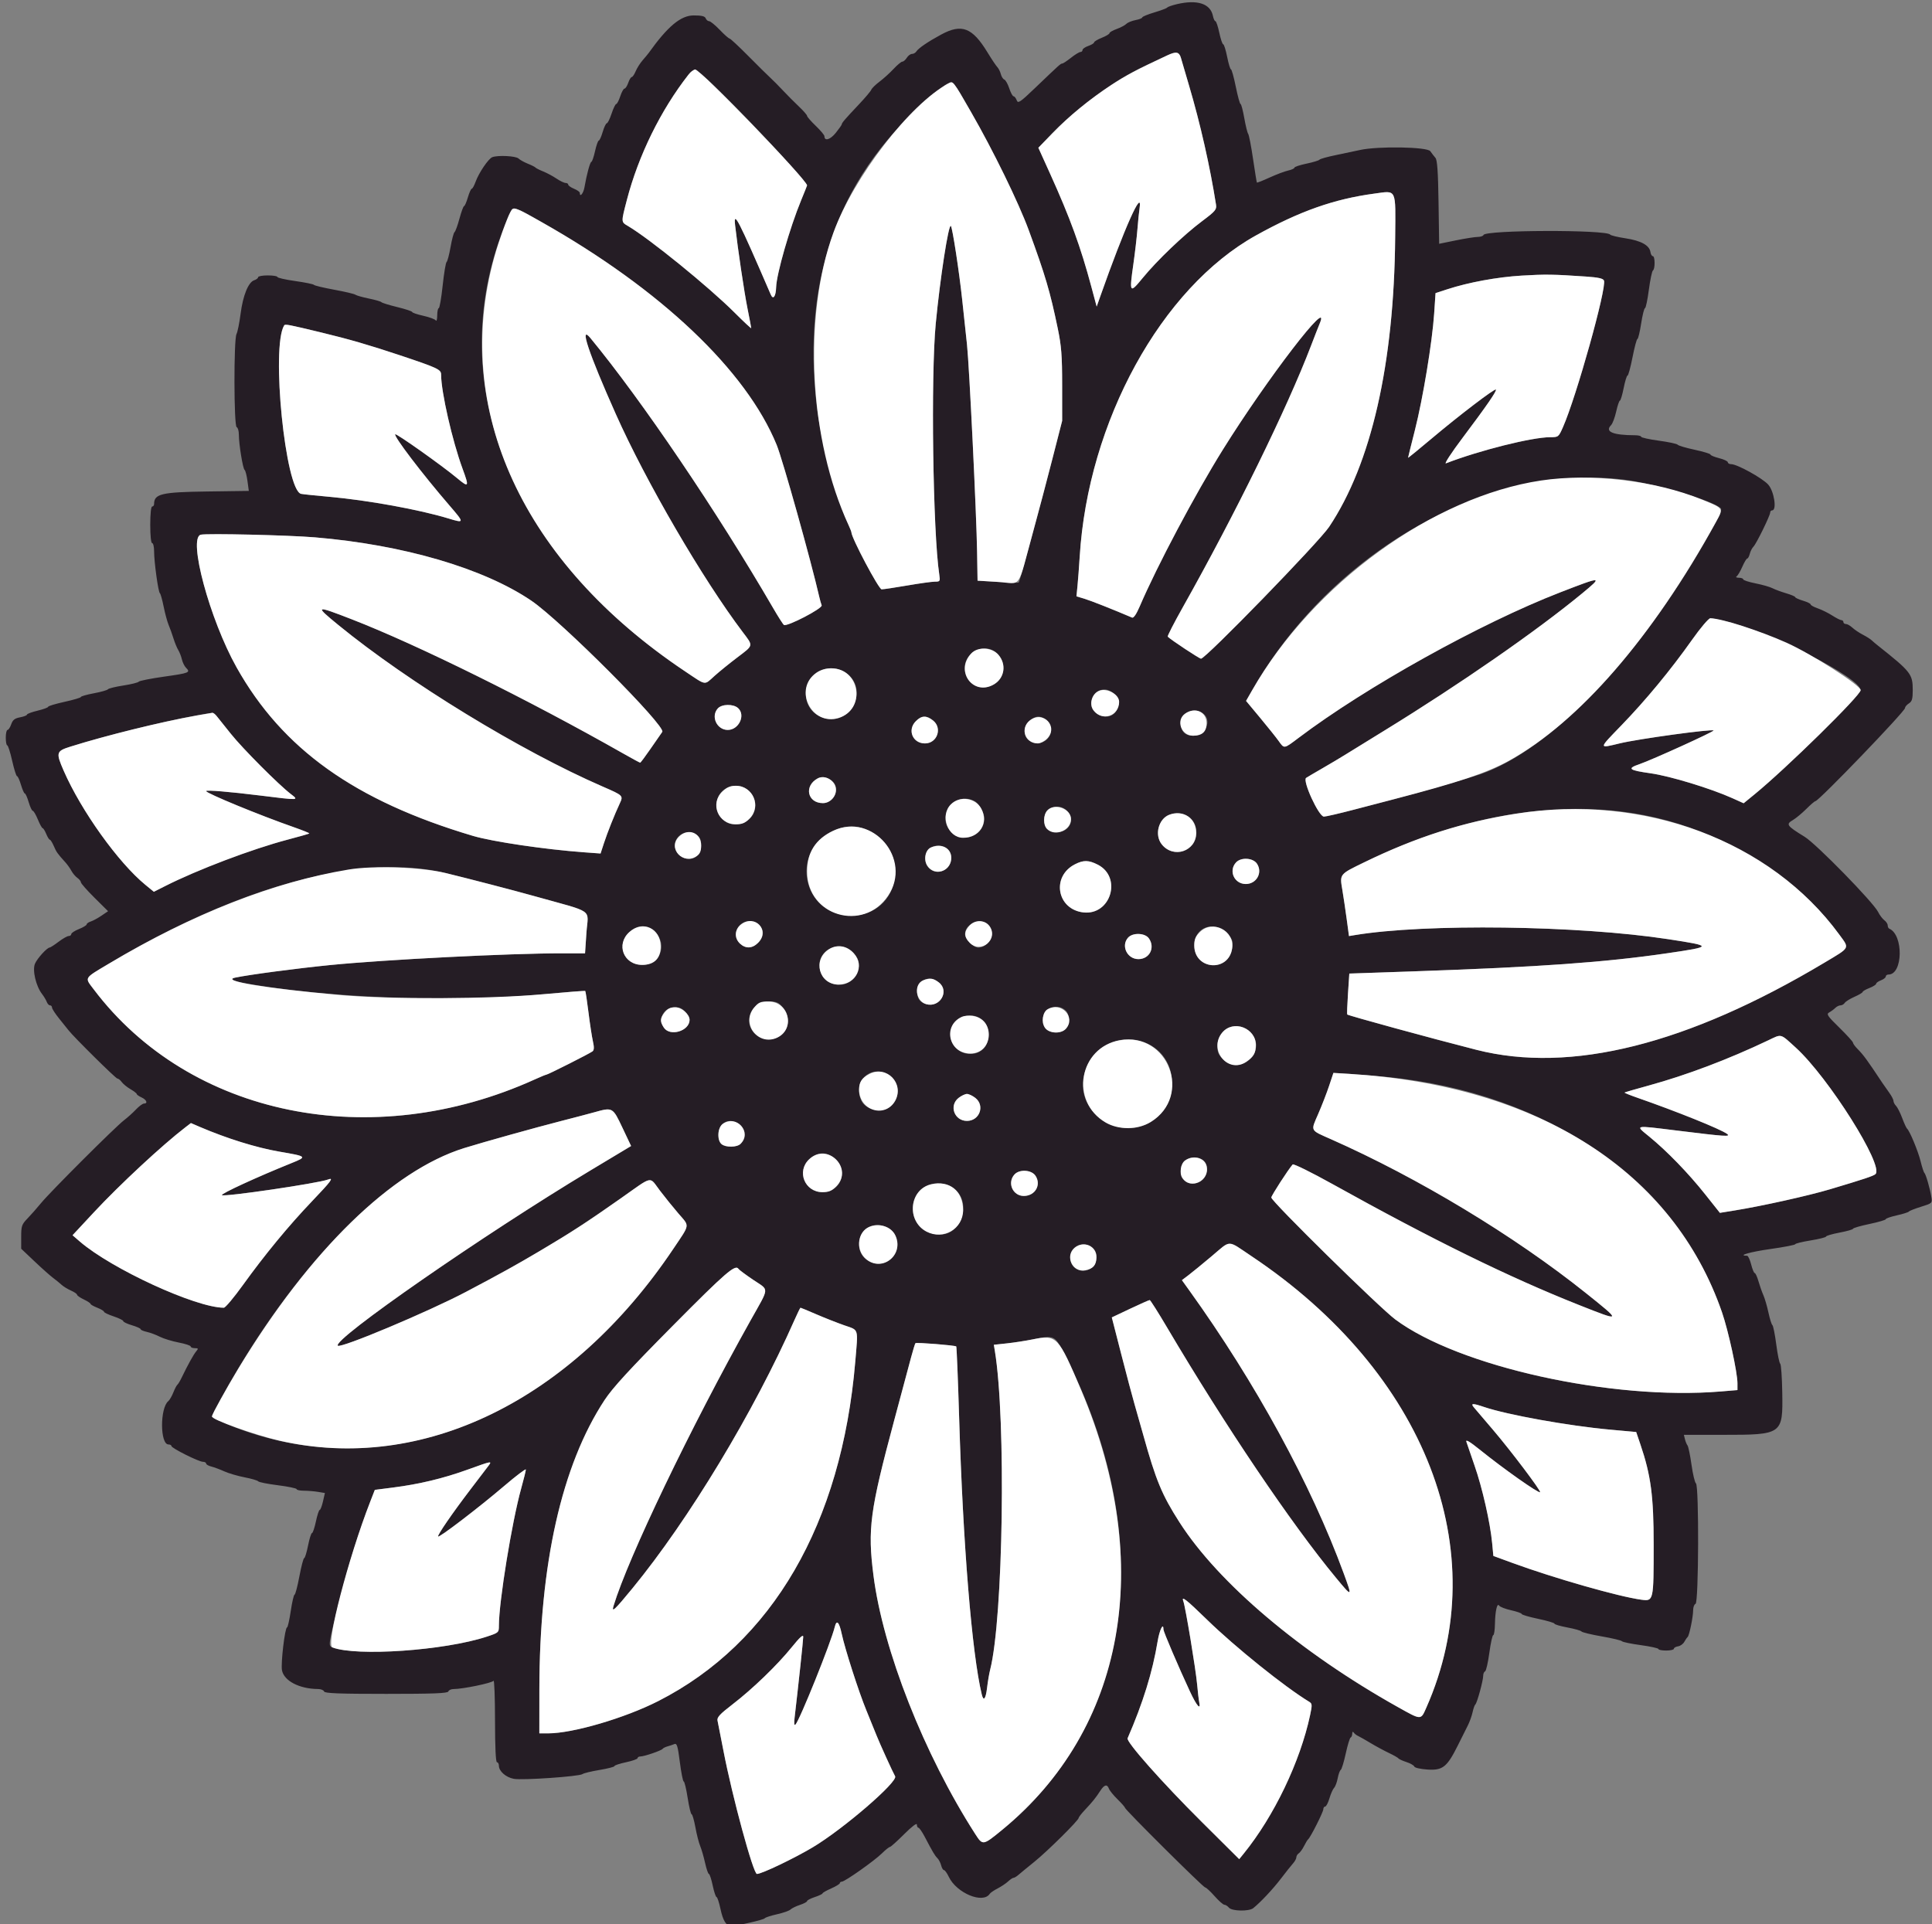<?xml version="1.0" encoding="UTF-8"?>
<svg xmlns="http://www.w3.org/2000/svg" xmlns:xlink="http://www.w3.org/1999/xlink" id="svg" version="1.1" width="400" height="398.45" viewBox="0, 0, 400,398.45">
  <rect x="0" y="0" width="400" height="398.45" fill="#808080" stroke="none"/>
  <g id="svgg">
    <path id="path0" d="M243.669 0.860 C 242.682 1.091,241.785 1.405,241.675 1.557 C 241.565 1.709,240.354 2.167,238.983 2.575 C 237.612 2.983,236.491 3.448,236.491 3.608 C 236.491 3.768,235.868 4.016,235.108 4.159 C 234.347 4.301,233.488 4.655,233.199 4.944 C 232.909 5.233,232.006 5.711,231.192 6.006 C 230.377 6.300,229.711 6.686,229.711 6.863 C 229.711 7.040,228.993 7.472,228.116 7.823 C 227.238 8.174,226.520 8.604,226.520 8.778 C 226.520 8.952,225.982 9.282,225.324 9.512 C 224.666 9.741,224.128 10.117,224.128 10.348 C 224.128 10.579,223.929 10.768,223.687 10.768 C 223.444 10.768,222.566 11.306,221.735 11.964 C 220.904 12.622,220.089 13.161,219.925 13.161 C 219.593 13.161,219.460 13.280,214.372 18.150 C 211.168 21.216,210.767 21.486,210.497 20.755 C 210.331 20.307,210.039 19.940,209.847 19.940 C 209.656 19.940,209.256 19.203,208.959 18.303 C 208.662 17.402,208.201 16.581,207.934 16.479 C 207.668 16.377,207.344 15.870,207.214 15.353 C 207.084 14.836,206.754 14.176,206.479 13.886 C 206.205 13.597,205.292 12.231,204.451 10.851 C 201.310 5.698,199.117 4.851,194.867 7.151 C 192.118 8.638,190.151 9.979,189.711 10.668 C 189.536 10.942,189.133 11.167,188.817 11.167 C 188.501 11.167,188.018 11.525,187.744 11.964 C 187.470 12.403,187.057 12.762,186.827 12.762 C 186.596 12.762,185.783 13.435,185.019 14.257 C 184.254 15.080,182.948 16.265,182.115 16.892 C 181.282 17.518,180.506 18.278,180.390 18.580 C 180.274 18.883,179.116 20.254,177.818 21.629 C 174.991 24.620,174.277 25.450,174.277 25.746 C 174.277 25.869,173.719 26.663,173.037 27.512 C 171.892 28.937,170.688 29.292,170.688 28.204 C 170.688 27.971,169.880 27.006,168.893 26.060 C 167.906 25.114,167.099 24.187,167.099 24.000 C 167.099 23.812,166.336 22.937,165.404 22.055 C 164.472 21.172,162.970 19.662,162.068 18.700 C 161.165 17.737,159.999 16.562,159.476 16.088 C 158.952 15.614,156.909 13.596,154.935 11.602 C 152.961 9.608,151.208 7.977,151.040 7.977 C 150.872 7.976,149.961 7.168,149.015 6.181 C 148.069 5.194,147.079 4.387,146.816 4.387 C 146.552 4.387,146.233 4.118,146.106 3.789 C 145.940 3.354,145.260 3.191,143.626 3.193 C 140.948 3.195,138.246 5.449,134.308 10.963 C 134.150 11.185,133.587 11.864,133.056 12.474 C 132.526 13.083,131.871 14.115,131.601 14.767 C 131.331 15.419,130.969 15.952,130.798 15.952 C 130.627 15.952,130.299 16.491,130.070 17.149 C 129.840 17.807,129.493 18.345,129.297 18.345 C 129.101 18.345,128.704 19.063,128.415 19.940 C 128.125 20.818,127.752 21.535,127.585 21.535 C 127.419 21.535,126.984 22.433,126.620 23.529 C 126.256 24.626,125.813 25.523,125.635 25.523 C 125.458 25.523,125.074 26.331,124.782 27.318 C 124.491 28.305,124.125 29.113,123.969 29.113 C 123.814 29.113,123.465 30.100,123.195 31.306 C 122.925 32.512,122.588 33.500,122.445 33.500 C 122.178 33.500,121.461 36.130,121.006 38.784 C 120.785 40.067,120.040 40.951,120.040 39.929 C 120.040 39.736,119.501 39.355,118.843 39.083 C 118.185 38.810,117.647 38.429,117.647 38.237 C 117.647 38.044,117.403 37.886,117.105 37.886 C 116.806 37.886,115.954 37.476,115.210 36.975 C 114.467 36.473,113.230 35.810,112.463 35.502 C 111.695 35.193,110.977 34.830,110.867 34.696 C 110.758 34.561,110.040 34.200,109.272 33.893 C 108.504 33.585,107.639 33.102,107.349 32.818 C 106.810 32.291,103.079 32.103,101.926 32.545 C 101.124 32.853,99.142 35.774,98.464 37.648 C 98.179 38.437,97.822 39.083,97.671 39.083 C 97.520 39.083,97.158 39.890,96.866 40.877 C 96.575 41.864,96.223 42.672,96.084 42.672 C 95.945 42.672,95.515 43.841,95.128 45.269 C 94.742 46.697,94.283 47.954,94.108 48.062 C 93.934 48.170,93.563 49.558,93.284 51.148 C 93.005 52.737,92.635 54.135,92.461 54.254 C 92.287 54.373,91.921 56.572,91.649 59.140 C 91.376 61.708,91.012 63.809,90.841 63.809 C 90.669 63.809,90.526 64.482,90.522 65.304 C 90.519 66.127,90.384 66.597,90.223 66.349 C 90.062 66.101,88.898 65.669,87.637 65.388 C 86.376 65.108,85.344 64.757,85.344 64.609 C 85.344 64.462,83.953 64.001,82.253 63.586 C 80.553 63.171,79.073 62.714,78.963 62.569 C 78.853 62.425,77.687 62.087,76.371 61.818 C 75.055 61.549,73.799 61.192,73.579 61.024 C 73.360 60.857,71.386 60.392,69.192 59.991 C 66.999 59.590,65.115 59.139,65.005 58.988 C 64.895 58.837,63.146 58.480,61.117 58.194 C 59.088 57.908,57.428 57.529,57.428 57.351 C 57.428 57.174,56.530 57.029,55.434 57.029 C 54.337 57.029,53.440 57.196,53.440 57.401 C 53.440 57.605,53.079 57.887,52.638 58.027 C 51.423 58.413,50.301 61.173,49.811 64.978 C 49.569 66.857,49.189 68.739,48.967 69.161 C 48.380 70.271,48.412 88.254,49.001 88.451 C 49.249 88.533,49.452 89.225,49.452 89.987 C 49.452 91.973,50.282 97.072,50.644 97.308 C 50.813 97.418,51.077 98.440,51.232 99.579 L 51.514 101.651 42.738 101.773 C 33.450 101.901,31.904 102.270,31.904 104.357 C 31.904 104.647,31.725 104.885,31.505 104.885 C 31.268 104.885,31.107 106.414,31.107 108.674 C 31.107 110.934,31.268 112.463,31.505 112.463 C 31.725 112.463,31.904 113.225,31.904 114.158 C 31.903 116.370,32.759 122.575,33.100 122.832 C 33.246 122.941,33.599 124.197,33.885 125.623 C 34.171 127.049,34.635 128.754,34.915 129.412 C 35.195 130.070,35.647 131.326,35.918 132.203 C 36.190 133.081,36.633 134.158,36.902 134.596 C 37.172 135.035,37.513 135.909,37.659 136.539 C 37.806 137.168,38.186 137.944,38.504 138.262 C 39.496 139.254,39.217 139.369,34.007 140.106 C 31.216 140.501,28.838 140.973,28.723 141.155 C 28.608 141.337,27.174 141.694,25.536 141.947 C 23.898 142.200,22.463 142.553,22.346 142.731 C 22.229 142.908,20.922 143.280,19.442 143.556 C 17.961 143.832,16.750 144.177,16.750 144.322 C 16.750 144.467,15.224 144.920,13.360 145.329 C 11.496 145.738,9.970 146.198,9.970 146.352 C 9.970 146.506,8.983 146.869,7.777 147.159 C 6.570 147.448,5.583 147.816,5.583 147.975 C 5.583 148.135,4.942 148.386,4.159 148.533 C 3.053 148.741,2.642 149.063,2.325 149.974 C 2.100 150.619,1.754 151.147,1.556 151.147 C 1.358 151.147,1.196 151.864,1.196 152.742 C 1.196 153.619,1.333 154.337,1.499 154.337 C 1.666 154.337,2.125 155.773,2.519 157.527 C 2.913 159.282,3.366 160.718,3.525 160.718 C 3.684 160.718,4.052 161.525,4.344 162.512 C 4.635 163.500,4.994 164.307,5.141 164.307 C 5.289 164.307,5.648 165.115,5.939 166.102 C 6.230 167.089,6.611 167.896,6.784 167.896 C 6.958 167.896,7.431 168.703,7.837 169.689 C 8.242 170.676,8.687 171.483,8.825 171.484 C 8.963 171.485,9.299 172.024,9.571 172.682 C 9.844 173.340,10.181 173.878,10.320 173.878 C 10.459 173.878,10.824 174.462,11.131 175.174 C 11.677 176.442,11.903 176.761,13.511 178.534 C 13.943 179.011,14.518 179.819,14.789 180.329 C 15.060 180.839,15.612 181.491,16.015 181.777 C 16.419 182.064,16.750 182.479,16.750 182.699 C 16.750 182.920,18.015 184.356,19.562 185.891 L 22.375 188.681 20.999 189.615 C 20.243 190.128,19.246 190.668,18.785 190.814 C 18.324 190.961,17.946 191.229,17.946 191.409 C 17.946 191.590,17.228 192.025,16.351 192.376 C 15.474 192.727,14.756 193.195,14.756 193.417 C 14.756 193.638,14.519 193.819,14.229 193.819 C 13.939 193.819,12.996 194.352,12.135 195.004 C 11.273 195.656,10.445 196.194,10.294 196.200 C 9.737 196.223,7.718 198.440,7.242 199.551 C 6.669 200.890,7.430 204.166,8.699 205.820 C 9.104 206.348,9.550 207.094,9.690 207.478 C 9.830 207.861,10.130 208.175,10.356 208.175 C 10.583 208.175,10.768 208.381,10.768 208.633 C 10.768 208.884,11.438 209.916,12.257 210.926 C 13.077 211.936,13.929 213.001,14.152 213.294 C 15.185 214.652,23.958 223.330,24.297 223.330 C 24.508 223.330,24.915 223.656,25.202 224.055 C 25.488 224.453,26.306 225.120,27.019 225.537 C 27.732 225.953,28.315 226.406,28.315 226.542 C 28.315 226.679,28.764 226.996,29.312 227.245 C 30.356 227.721,30.667 228.514,29.809 228.514 C 29.534 228.514,28.793 229.062,28.162 229.730 C 27.531 230.399,26.413 231.405,25.679 231.965 C 23.875 233.340,10.401 246.796,8.499 249.122 C 7.663 250.143,6.396 251.581,5.683 252.317 C 4.505 253.531,4.387 253.878,4.387 256.113 L 4.387 258.572 7.148 261.190 C 8.667 262.630,10.394 264.167,10.984 264.606 C 11.575 265.045,12.369 265.691,12.749 266.042 C 13.129 266.393,14.005 266.930,14.696 267.236 C 15.387 267.542,15.952 267.930,15.952 268.100 C 15.952 268.269,16.580 268.707,17.348 269.073 C 18.116 269.439,18.744 269.852,18.744 269.989 C 18.744 270.127,19.372 270.486,20.140 270.788 C 20.907 271.089,21.535 271.467,21.535 271.628 C 21.535 271.788,22.433 272.218,23.529 272.582 C 24.626 272.947,25.523 273.390,25.523 273.567 C 25.523 273.745,26.331 274.128,27.318 274.420 C 28.305 274.711,29.113 275.076,29.113 275.230 C 29.113 275.384,29.689 275.636,30.393 275.791 C 31.097 275.946,32.308 276.396,33.085 276.793 C 33.861 277.189,35.618 277.728,36.989 277.991 C 38.360 278.254,39.482 278.625,39.482 278.816 C 39.482 279.006,39.862 279.163,40.328 279.163 C 41.069 279.163,41.106 279.244,40.627 279.814 C 40.071 280.476,38.885 282.614,37.669 285.145 C 37.301 285.912,36.874 286.630,36.722 286.740 C 36.570 286.849,36.195 287.567,35.888 288.335 C 35.582 289.103,35.113 289.910,34.846 290.130 C 33.096 291.567,33.129 299.103,34.885 299.103 C 35.220 299.103,35.494 299.250,35.494 299.431 C 35.494 299.860,41.153 302.692,42.010 302.692 C 42.374 302.692,42.672 302.852,42.672 303.047 C 42.672 303.243,43.159 303.525,43.755 303.675 C 44.350 303.824,45.562 304.275,46.447 304.677 C 47.332 305.079,49.222 305.633,50.648 305.909 C 52.074 306.184,53.338 306.556,53.457 306.735 C 53.577 306.914,55.416 307.280,57.545 307.549 C 59.674 307.818,61.416 308.181,61.416 308.356 C 61.416 308.531,62.089 308.676,62.911 308.678 C 63.734 308.681,65.051 308.789,65.837 308.919 L 67.268 309.156 66.867 310.909 C 66.646 311.873,66.341 312.662,66.189 312.662 C 66.036 312.662,65.683 313.739,65.404 315.055 C 65.125 316.371,64.761 317.448,64.595 317.448 C 64.429 317.448,64.062 318.614,63.779 320.040 C 63.495 321.466,63.136 322.632,62.980 322.632 C 62.824 322.632,62.376 324.337,61.983 326.421 C 61.591 328.504,61.142 330.209,60.985 330.209 C 60.829 330.209,60.474 331.735,60.196 333.599 C 59.919 335.464,59.573 336.989,59.429 336.989 C 58.992 336.989,58.111 344.429,58.379 345.857 C 58.792 348.060,61.993 349.722,65.869 349.745 C 66.454 349.748,67.007 349.975,67.099 350.249 C 67.227 350.634,70.158 350.748,79.960 350.748 C 89.762 350.748,92.693 350.634,92.822 350.249 C 92.913 349.975,93.398 349.751,93.899 349.751 C 95.824 349.751,101.883 348.497,102.174 348.039 C 102.343 347.774,102.483 351.461,102.486 356.231 C 102.490 361.744,102.638 364.905,102.891 364.905 C 103.111 364.905,103.290 365.230,103.290 365.628 C 103.290 366.760,104.739 368.032,106.378 368.340 C 108.141 368.670,119.955 367.854,120.596 367.358 C 120.838 367.170,122.428 366.785,124.128 366.503 C 125.828 366.220,127.218 365.859,127.218 365.701 C 127.218 365.543,128.295 365.185,129.611 364.905 C 130.927 364.626,132.004 364.243,132.004 364.053 C 132.004 363.864,132.267 363.709,132.588 363.709 C 133.382 363.709,136.940 362.489,137.188 362.131 C 137.298 361.974,137.747 361.746,138.185 361.625 C 138.624 361.505,139.267 361.289,139.614 361.145 C 140.148 360.924,140.324 361.502,140.756 364.888 C 141.037 367.091,141.397 368.893,141.556 368.893 C 141.715 368.893,142.083 370.419,142.373 372.283 C 142.663 374.148,143.030 375.673,143.190 375.673 C 143.349 375.673,143.700 376.884,143.971 378.365 C 144.241 379.845,144.689 381.595,144.965 382.253 C 145.241 382.911,145.697 384.482,145.978 385.743 C 146.259 387.004,146.615 388.036,146.769 388.036 C 146.923 388.036,147.278 389.113,147.557 390.429 C 147.837 391.745,148.196 392.822,148.355 392.822 C 148.514 392.822,148.876 393.913,149.160 395.247 C 149.687 397.735,150.358 398.804,151.391 398.804 C 152.544 398.804,158.128 397.528,158.324 397.220 C 158.434 397.047,159.577 396.671,160.863 396.385 C 162.149 396.099,163.410 395.656,163.665 395.400 C 163.921 395.145,164.798 394.715,165.614 394.446 C 166.431 394.177,167.099 393.819,167.099 393.652 C 167.099 393.485,167.817 393.111,168.694 392.822 C 169.571 392.532,170.291 392.189,170.293 392.060 C 170.295 391.930,171.103 391.470,172.088 391.037 C 173.072 390.604,173.878 390.111,173.878 389.941 C 173.878 389.770,174.067 389.631,174.298 389.631 C 174.919 389.631,181.046 385.305,182.592 383.775 C 183.327 383.048,184.066 382.453,184.235 382.453 C 184.404 382.453,185.732 381.263,187.187 379.809 C 188.814 378.181,189.831 377.415,189.831 377.815 C 189.831 378.172,189.974 378.465,190.150 378.465 C 190.325 378.465,190.909 379.302,191.446 380.325 C 193.139 383.549,193.542 384.227,194.085 384.770 C 194.377 385.062,194.724 385.736,194.858 386.269 C 194.992 386.802,195.253 387.238,195.438 387.238 C 195.624 387.238,196.070 387.860,196.431 388.620 C 198.041 392.012,203.536 394.293,204.922 392.143 C 205.066 391.920,205.796 391.423,206.543 391.040 C 207.290 390.657,208.266 390.004,208.712 389.589 C 209.158 389.173,209.668 388.833,209.846 388.833 C 210.024 388.833,210.484 388.557,210.867 388.219 C 211.251 387.881,212.726 386.669,214.144 385.527 C 216.845 383.351,223.330 376.929,223.330 376.430 C 223.330 376.271,223.913 375.522,224.626 374.767 C 226.185 373.116,226.889 372.240,227.826 370.787 C 228.640 369.525,229.227 369.393,229.596 370.389 C 229.738 370.773,230.540 371.760,231.378 372.582 C 232.216 373.404,232.901 374.185,232.901 374.318 C 232.901 374.710,249.119 390.828,249.514 390.828 C 249.713 390.828,250.588 391.634,251.458 392.619 C 252.329 393.604,253.243 394.412,253.491 394.414 C 253.738 394.415,254.164 394.686,254.437 395.015 C 255.052 395.757,258.593 395.827,259.475 395.115 C 261.032 393.857,263.569 391.150,265.206 388.999 C 266.192 387.703,267.313 386.295,267.697 385.869 C 268.081 385.442,268.395 384.867,268.395 384.591 C 268.395 384.314,268.619 383.944,268.894 383.769 C 269.169 383.593,269.662 382.911,269.990 382.253 C 270.318 381.595,270.701 380.967,270.840 380.857 C 271.315 380.483,273.978 375.209,273.978 374.643 C 273.978 374.332,274.150 374.078,274.361 374.078 C 274.571 374.078,274.969 373.315,275.244 372.383 C 275.519 371.451,275.953 370.472,276.209 370.209 C 276.464 369.946,276.801 369.049,276.958 368.216 C 277.114 367.383,277.397 366.606,277.587 366.488 C 277.778 366.371,278.244 364.845,278.623 363.097 C 279.003 361.350,279.459 359.860,279.637 359.787 C 279.815 359.714,279.963 359.355,279.966 358.990 C 279.970 358.583,280.086 358.491,280.265 358.753 C 280.426 358.988,280.828 359.303,281.157 359.453 C 281.486 359.602,282.652 360.264,283.749 360.924 C 284.845 361.584,286.550 362.506,287.537 362.973 C 288.524 363.440,289.422 363.950,289.531 364.107 C 289.641 364.263,290.392 364.606,291.201 364.870 C 292.009 365.133,292.738 365.553,292.821 365.801 C 292.905 366.053,294.130 366.328,295.578 366.420 C 298.702 366.619,299.601 365.899,301.837 361.411 C 302.573 359.933,303.492 358.096,303.880 357.328 C 304.268 356.560,304.721 355.304,304.885 354.536 C 305.050 353.769,305.306 353.051,305.453 352.941 C 305.799 352.684,307.079 348.006,307.079 346.998 C 307.079 346.575,307.252 346.168,307.464 346.095 C 307.675 346.022,308.074 344.302,308.349 342.273 C 308.625 340.244,308.990 338.584,309.161 338.584 C 309.332 338.584,309.489 337.552,309.511 336.291 C 309.558 333.584,309.971 331.798,310.393 332.479 C 310.552 332.737,311.666 333.167,312.868 333.436 C 314.071 333.705,315.055 334.054,315.055 334.210 C 315.055 334.367,316.580 334.815,318.445 335.206 C 320.309 335.597,321.834 336.048,321.834 336.209 C 321.834 336.369,323.046 336.726,324.526 337.002 C 326.007 337.278,327.314 337.650,327.431 337.829 C 327.548 338.007,329.433 338.465,331.619 338.846 C 333.805 339.227,335.690 339.677,335.808 339.846 C 335.926 340.015,337.676 340.378,339.696 340.653 C 341.717 340.928,343.370 341.293,343.370 341.464 C 343.370 341.635,344.088 341.775,344.965 341.775 C 345.842 341.775,346.560 341.608,346.560 341.404 C 346.560 341.200,346.946 340.975,347.417 340.905 C 347.888 340.835,348.471 340.419,348.713 339.980 C 348.955 339.541,349.264 339.093,349.401 338.983 C 349.745 338.707,350.548 334.806,350.548 333.413 C 350.548 332.784,350.773 332.195,351.047 332.104 C 351.698 331.887,351.778 307.607,351.129 307.164 C 350.900 307.007,350.485 305.270,350.207 303.302 C 349.930 301.334,349.560 299.540,349.385 299.314 C 349.211 299.088,348.969 298.500,348.849 298.006 L 348.629 297.109 356.621 297.109 C 369.041 297.109,369.141 297.038,368.998 288.362 C 368.946 285.196,368.756 282.504,368.574 282.380 C 368.393 282.255,368.024 280.454,367.753 278.377 C 367.482 276.299,367.123 274.505,366.955 274.389 C 366.788 274.273,366.419 273.101,366.136 271.785 C 365.853 270.469,365.382 268.853,365.089 268.195 C 364.796 267.537,364.338 266.236,364.070 265.304 C 363.802 264.372,363.453 263.609,363.294 263.609 C 363.136 263.609,362.803 262.802,362.554 261.815 C 362.306 260.828,361.925 260.020,361.709 260.020 C 359.604 260.020,362.361 259.225,366.500 258.639 C 369.352 258.236,371.685 257.785,371.685 257.639 C 371.685 257.492,373.121 257.139,374.875 256.854 C 376.630 256.569,378.066 256.206,378.066 256.048 C 378.066 255.890,379.322 255.524,380.857 255.234 C 382.393 254.945,383.649 254.585,383.649 254.435 C 383.649 254.285,385.174 253.842,387.039 253.451 C 388.903 253.060,390.429 252.612,390.429 252.455 C 390.429 252.299,391.461 251.941,392.722 251.660 C 393.983 251.380,395.105 251.026,395.214 250.874 C 395.324 250.722,396.463 250.273,397.745 249.876 C 400.020 249.172,400.071 249.124,399.877 247.907 C 399.598 246.156,398.720 243.110,398.426 242.871 C 398.290 242.762,397.938 241.685,397.644 240.479 C 397.133 238.383,395.362 234.119,394.828 233.699 C 394.689 233.589,394.238 232.602,393.827 231.506 C 393.415 230.409,392.841 229.275,392.551 228.985 C 392.261 228.695,392.024 228.236,392.024 227.965 C 392.024 227.695,391.620 226.917,391.127 226.236 C 390.633 225.556,390.010 224.669,389.742 224.265 C 386.531 219.419,385.825 218.455,384.546 217.165 C 384.053 216.667,383.646 216.101,383.642 215.906 C 383.638 215.712,382.368 214.312,380.819 212.795 C 378.311 210.338,378.083 209.992,378.733 209.630 C 379.134 209.407,379.699 208.988,379.989 208.700 C 380.278 208.411,380.763 208.175,381.065 208.175 C 381.368 208.175,381.759 207.946,381.934 207.666 C 382.110 207.385,383.016 206.819,383.948 206.409 C 384.880 205.998,385.643 205.543,385.643 205.398 C 385.643 205.253,386.271 204.887,387.039 204.586 C 387.807 204.285,388.435 203.888,388.435 203.704 C 388.435 203.520,388.883 203.200,389.432 202.991 C 389.980 202.783,390.429 202.428,390.429 202.203 C 390.429 201.979,390.682 201.795,390.991 201.795 C 393.999 201.795,394.129 193.555,391.141 192.290 C 390.969 192.217,390.828 191.913,390.828 191.615 C 390.828 191.316,390.513 190.838,390.130 190.551 C 389.746 190.264,389.165 189.492,388.840 188.833 C 387.851 186.833,376.068 174.773,373.644 173.280 C 369.883 170.964,369.696 170.693,371.227 169.790 C 371.852 169.420,373.087 168.394,373.971 167.510 C 374.856 166.626,375.701 165.902,375.850 165.902 C 376.530 165.902,394.417 147.311,394.417 146.604 C 394.417 146.356,394.776 145.930,395.214 145.656 C 395.857 145.255,396.012 144.726,396.012 142.941 C 396.012 139.563,395.674 139.131,388.701 133.599 C 388.286 133.270,387.734 132.800,387.473 132.554 C 387.213 132.308,386.397 131.796,385.661 131.415 C 384.925 131.034,383.958 130.383,383.512 129.968 C 383.066 129.552,382.466 129.212,382.178 129.212 C 381.890 129.212,381.655 129.033,381.655 128.814 C 381.655 128.594,381.472 128.415,381.248 128.415 C 381.024 128.415,380.171 127.984,379.353 127.458 C 378.536 126.932,377.193 126.268,376.371 125.982 C 375.548 125.697,374.875 125.327,374.875 125.160 C 374.875 124.994,374.158 124.642,373.280 124.380 C 372.403 124.117,371.685 123.790,371.685 123.653 C 371.685 123.516,370.836 123.154,369.799 122.848 C 368.762 122.541,367.486 122.069,366.964 121.798 C 366.441 121.527,364.867 121.078,363.466 120.799 C 362.064 120.520,360.917 120.146,360.917 119.967 C 360.917 119.788,360.513 119.638,360.020 119.635 C 359.508 119.631,359.309 119.503,359.557 119.336 C 359.796 119.175,360.324 118.280,360.730 117.348 C 361.137 116.416,361.595 115.653,361.748 115.653 C 361.902 115.653,362.137 115.217,362.270 114.684 C 362.404 114.151,362.749 113.478,363.037 113.188 C 363.648 112.575,366.500 106.746,366.500 106.113 C 366.500 105.876,366.680 105.683,366.899 105.683 C 367.926 105.683,367.314 101.691,366.080 100.335 C 364.835 98.967,359.652 96.112,358.414 96.112 C 358.036 96.112,357.727 95.935,357.727 95.719 C 357.727 95.502,356.919 95.122,355.932 94.874 C 354.945 94.625,354.138 94.290,354.138 94.128 C 354.138 93.966,352.657 93.516,350.847 93.127 C 349.038 92.738,347.461 92.270,347.343 92.086 C 347.225 91.902,345.475 91.526,343.454 91.251 C 341.434 90.976,339.781 90.611,339.781 90.440 C 339.781 90.269,339.197 90.128,338.485 90.126 C 333.924 90.114,332.206 89.386,333.554 88.038 C 333.858 87.734,334.336 86.465,334.615 85.218 C 334.894 83.971,335.240 82.951,335.384 82.951 C 335.528 82.951,335.878 81.785,336.162 80.359 C 336.445 78.933,336.806 77.767,336.964 77.767 C 337.122 77.767,337.587 76.062,337.996 73.978 C 338.406 71.894,338.864 70.189,339.013 70.189 C 339.162 70.189,339.508 68.754,339.781 66.999 C 340.054 65.244,340.411 63.809,340.576 63.809 C 340.740 63.809,341.101 62.100,341.377 60.011 C 341.653 57.922,342.036 56.117,342.226 55.999 C 342.692 55.711,342.670 53.041,342.201 53.041 C 341.997 53.041,341.773 52.655,341.703 52.184 C 341.496 50.796,339.745 49.831,336.559 49.349 C 334.931 49.103,333.500 48.758,333.379 48.583 C 332.653 47.531,307.500 47.603,307.145 48.657 C 307.072 48.875,306.534 49.056,305.949 49.060 C 305.364 49.063,303.327 49.385,301.423 49.774 L 297.960 50.482 297.834 41.880 C 297.741 35.602,297.569 33.120,297.195 32.691 C 296.913 32.368,296.432 31.745,296.126 31.306 C 295.497 30.404,285.264 30.233,281.555 31.063 C 280.568 31.284,278.327 31.758,276.574 32.116 C 274.821 32.474,273.295 32.902,273.184 33.066 C 273.072 33.231,271.859 33.599,270.489 33.886 C 269.118 34.172,267.996 34.547,267.996 34.719 C 267.996 34.891,267.413 35.159,266.700 35.314 C 265.987 35.470,264.260 36.121,262.863 36.760 C 261.465 37.399,260.278 37.869,260.226 37.804 C 260.174 37.740,259.815 35.533,259.428 32.901 C 259.042 30.269,258.589 27.936,258.422 27.717 C 258.255 27.498,257.890 26.017,257.610 24.427 C 257.330 22.836,256.984 21.535,256.842 21.535 C 256.699 21.535,256.255 19.920,255.854 17.946 C 255.454 15.972,255.004 14.357,254.854 14.357 C 254.705 14.357,254.351 13.190,254.068 11.765 C 253.784 10.339,253.417 9.172,253.251 9.172 C 253.086 9.172,252.722 8.096,252.443 6.780 C 252.163 5.464,251.802 4.387,251.640 4.387 C 251.478 4.387,251.245 3.893,251.121 3.290 C 250.602 0.750,247.896 -0.132,243.669 0.860 M244.490 11.964 C 244.645 12.512,245.408 15.115,246.187 17.747 C 248.515 25.610,250.525 34.493,251.765 42.390 C 251.921 43.385,251.617 43.745,248.901 45.778 C 245.083 48.636,239.566 53.912,236.584 57.557 C 233.887 60.854,233.793 60.716,234.648 54.730 C 234.984 52.375,235.365 49.103,235.494 47.458 C 235.624 45.813,235.819 43.883,235.929 43.170 C 236.625 38.636,232.780 47.244,227.805 61.355 L 227.054 63.487 225.948 59.361 C 223.736 51.107,221.541 45.094,217.391 35.922 L 214.981 30.596 217.860 27.620 C 223.183 22.115,230.553 16.735,236.910 13.714 C 242.795 10.919,243.060 10.807,243.640 10.888 C 243.954 10.931,244.336 11.416,244.490 11.964 M152.144 22.034 C 158.180 28.083,167.105 37.847,167.097 38.392 C 167.097 38.443,166.542 39.831,165.864 41.476 C 163.517 47.176,160.772 56.727,160.690 59.478 C 160.633 61.384,160.079 62.157,159.587 61.017 C 152.803 45.312,151.833 43.430,152.204 46.705 C 152.764 51.649,154.077 60.465,154.760 63.871 C 155.186 65.989,155.533 67.824,155.533 67.948 C 155.533 68.072,153.963 66.606,152.044 64.689 C 146.735 59.389,134.486 49.440,130.019 46.801 C 128.568 45.944,128.574 46.074,129.784 41.420 C 132.181 32.193,136.794 22.805,142.529 15.476 C 143.851 13.786,144.053 13.924,152.144 22.034 M201.055 23.220 C 205.625 31.157,210.887 41.932,212.988 47.657 C 216.422 57.014,217.414 60.375,218.995 67.996 C 219.751 71.641,219.905 73.631,219.907 79.761 L 219.908 87.139 217.863 95.115 C 216.111 101.951,213.548 111.493,211.560 118.586 C 211.262 119.650,210.961 120.574,210.893 120.638 C 210.824 120.702,208.883 120.639,206.580 120.497 L 202.393 120.239 202.297 114.257 C 202.171 106.432,200.678 75.737,200.211 71.386 C 200.011 69.521,199.561 65.325,199.212 62.060 C 198.585 56.196,197.189 47.106,196.866 46.783 C 196.385 46.302,194.644 57.551,193.737 66.999 C 192.696 77.843,193.148 110.202,194.461 118.943 C 194.676 120.372,194.636 120.439,193.554 120.441 C 192.932 120.443,190.359 120.801,187.836 121.236 C 185.314 121.672,182.927 122.030,182.532 122.031 C 181.931 122.033,176.271 111.351,176.271 110.214 C 176.271 110.091,176.009 109.425,175.688 108.734 C 173.157 103.278,169.953 91.345,169.114 84.245 C 165.900 57.069,174.034 35.393,193.420 19.467 C 197.502 16.113,196.750 15.744,201.055 23.220 M288.856 49.173 C 288.627 75.369,283.914 96.020,275.181 109.096 C 273.070 112.256,249.618 136.391,248.658 136.391 C 248.312 136.391,242.446 132.509,241.767 131.831 C 241.660 131.724,243.066 128.982,244.890 125.738 C 255.772 106.393,266.452 84.608,271.417 71.628 C 272.181 69.631,272.987 67.569,273.208 67.047 C 275.825 60.858,262.332 78.416,253.172 93.121 C 247.442 102.318,239.546 117.209,235.968 125.564 C 235.284 127.162,234.701 128.019,234.391 127.886 C 230.502 126.221,225.819 124.368,224.515 123.978 L 222.870 123.484 223.088 121.264 C 223.209 120.042,223.412 117.338,223.541 115.254 C 225.267 87.286,240.430 59.651,260.032 48.751 C 269.053 43.735,276.202 41.209,284.546 40.090 C 289.241 39.460,288.946 38.838,288.856 49.173 M112.212 46.030 C 136.827 59.945,154.494 76.705,160.800 92.124 C 162.038 95.151,167.918 116.138,169.645 123.692 C 169.778 124.275,169.990 125.020,170.116 125.348 C 170.356 125.973,162.965 129.815,162.306 129.407 C 162.132 129.300,161.130 127.732,160.079 125.922 C 148.496 105.982,132.923 82.966,122.244 70.006 C 119.858 67.109,121.848 73.069,127.499 85.743 C 133.757 99.779,145.484 119.922,153.796 130.912 C 155.994 133.819,156.051 133.561,152.642 136.142 C 151.052 137.346,148.943 139.056,147.956 139.942 C 145.732 141.939,146.350 142.032,141.839 139.016 C 105.937 115.012,91.537 79.682,104.358 47.059 C 106.280 42.167,105.548 42.263,112.212 46.030 M328.342 57.263 C 330.915 57.439,331.920 57.662,332.085 58.094 C 332.673 59.625,326.371 82.158,323.600 88.435 C 322.692 90.493,322.647 90.528,320.959 90.530 C 317.177 90.534,306.342 93.249,299.364 95.942 C 298.959 96.099,300.503 93.733,302.796 90.685 C 307.757 84.091,309.953 80.907,309.709 80.663 C 309.451 80.405,302.094 86.016,296.411 90.806 C 293.724 93.071,291.525 94.861,291.525 94.785 C 291.525 94.709,292.160 92.149,292.935 89.098 C 294.601 82.538,296.532 70.851,296.929 64.918 L 297.212 60.696 299.653 59.899 C 304.062 58.459,309.987 57.371,315.055 57.069 C 320.001 56.776,321.568 56.798,328.342 57.263 M66.600 68.867 C 72.258 70.233,76.498 71.463,82.715 73.539 C 90.670 76.197,91.326 76.505,91.326 77.584 C 91.326 81.131,93.644 91.291,95.771 97.065 C 97.175 100.874,97.074 101.044,94.632 99.003 C 91.573 96.445,82.055 89.697,81.828 89.924 C 81.455 90.296,87.420 98.131,93.030 104.639 C 96.192 108.306,96.188 108.374,92.860 107.361 C 86.803 105.516,76.065 103.567,68.066 102.860 C 65.396 102.624,62.824 102.356,62.353 102.265 C 59.088 101.631,56.082 71.833,58.834 67.381 C 59.026 67.070,59.680 67.195,66.600 68.867 M336.202 99.319 C 342.679 100.116,354.670 103.663,356.259 105.252 C 356.604 105.597,355.926 107.036,353.053 112.064 C 339.061 136.547,320.936 155.328,306.479 160.323 C 303.974 161.189,293.318 164.268,288.534 165.509 C 286.999 165.907,283.288 166.876,280.289 167.663 C 277.289 168.449,274.504 169.093,274.100 169.093 C 273.029 169.093,269.599 161.615,270.422 161.075 C 270.733 160.871,272.243 159.981,273.779 159.098 C 275.314 158.214,277.468 156.932,278.564 156.249 C 279.661 155.566,283.340 153.297,286.740 151.207 C 302.329 141.623,318.070 130.700,327.534 122.900 C 331.925 119.281,331.763 119.273,323.031 122.657 C 306.520 129.056,282.827 142.237,268.834 152.808 C 265.805 155.096,265.903 155.081,264.736 153.440 C 264.229 152.727,262.502 150.567,260.899 148.640 L 257.984 145.135 259.248 142.926 C 275.702 114.167,308.023 95.852,336.202 99.319 M65.204 111.269 C 83.499 112.802,100.117 117.668,110.015 124.389 C 116.168 128.568,137.941 150.392,137.115 151.554 C 136.826 151.959,135.716 153.559,134.648 155.109 C 133.580 156.658,132.632 157.926,132.541 157.926 C 132.450 157.926,130.901 157.089,129.099 156.065 C 109.393 144.874,86.455 133.529,72.848 128.245 C 65.226 125.285,65.075 125.348,70.042 129.412 C 84.540 141.274,107.850 155.521,124.826 162.894 C 129.036 164.723,129.068 164.755,128.310 166.378 C 127.237 168.673,125.751 172.407,125.034 174.609 L 124.341 176.734 120.894 176.482 C 112.814 175.891,101.955 174.285,97.906 173.082 C 73.493 165.828,58.478 155.119,48.978 138.185 C 43.421 128.280,38.854 111.336,41.575 110.719 C 42.909 110.417,59.695 110.808,65.204 111.269 M357.284 128.628 C 366.395 130.776,385.084 140.324,385.226 142.904 C 385.283 143.934,369.835 159.109,363.253 164.489 L 361.002 166.329 358.667 165.277 C 354.185 163.260,345.779 160.700,341.775 160.132 C 337.174 159.480,336.774 159.146,339.482 158.218 C 342.051 157.337,354.979 151.456,354.781 151.258 C 354.434 150.911,339.186 153.003,335.394 153.918 C 330.916 154.998,330.907 155.140,335.643 150.250 C 340.720 145.008,345.881 138.761,350.320 132.486 C 352.078 129.999,353.759 128.019,354.108 128.022 C 354.453 128.025,355.882 128.298,357.284 128.628 M206.744 135.624 C 208.417 137.611,207.975 140.416,205.787 141.709 C 203.417 143.109,200.557 142.021,199.867 139.456 C 198.769 135.376,204.056 132.430,206.744 135.624 M175.101 139.288 C 179.996 142.587,176.243 150.371,170.576 148.673 C 164.804 146.944,166.058 138.385,172.084 138.385 C 173.166 138.385,174.236 138.705,175.101 139.288 M230.726 143.751 C 231.821 144.846,231.919 145.456,231.238 146.950 C 229.881 149.927,224.863 147.803,226.115 144.782 C 227.026 142.581,229.094 142.119,230.726 143.751 M152.810 146.622 C 154.418 148.078,152.972 151.147,150.678 151.147 C 148.413 151.147,147.117 148.348,148.616 146.691 C 149.451 145.769,151.824 145.730,152.810 146.622 M249.056 147.710 C 251.023 149.148,249.612 152.343,247.011 152.343 C 245.353 152.343,244.467 151.438,244.467 149.745 C 244.467 147.542,247.180 146.338,249.056 147.710 M44.840 148.255 C 45.150 148.639,46.478 150.299,47.790 151.944 C 50.215 154.984,57.679 162.479,60.219 164.425 C 61.939 165.743,62.001 165.740,53.878 164.730 C 47.532 163.941,42.672 163.540,42.672 163.806 C 42.672 164.252,53.668 168.780,60.898 171.310 C 62.697 171.940,64.109 172.515,64.036 172.587 C 63.963 172.660,61.953 173.233,59.569 173.860 C 52.206 175.798,40.911 180.079,34.173 183.487 L 31.855 184.659 30.107 183.227 C 24.496 178.629,16.816 167.904,13.188 159.598 C 11.548 155.842,11.632 155.534,14.559 154.612 C 22.971 151.959,37.727 148.441,43.972 147.598 C 44.139 147.576,44.529 147.871,44.840 148.255 M193.167 149.181 C 195.160 150.750,194.044 153.938,191.501 153.938 C 188.948 153.938,187.802 151.145,189.613 149.334 C 190.809 148.138,191.787 148.096,193.167 149.181 M216.768 149.334 C 219.189 151.755,215.880 155.300,213.050 153.317 C 211.753 152.409,211.838 150.264,213.214 149.181 C 214.594 148.096,215.572 148.138,216.768 149.334 M172.383 161.824 C 174.000 163.243,172.630 166.301,170.378 166.301 C 167.159 166.301,166.405 162.749,169.292 161.182 C 170.201 160.688,171.365 160.930,172.383 161.824 M155.092 163.869 C 157.767 166.367,156.025 170.688,152.343 170.688 C 151.044 170.688,150.435 170.436,149.521 169.522 C 146.984 166.986,148.755 162.712,152.343 162.712 C 153.460 162.712,154.177 163.014,155.092 163.869 M201.817 165.914 C 202.719 166.397,203.789 168.316,203.789 169.453 C 203.789 172.955,199.444 174.780,196.978 172.314 C 193.641 168.977,197.645 163.681,201.817 165.914 M220.937 167.896 C 222.670 169.630,221.468 172.283,218.949 172.283 C 217.078 172.283,216.152 171.459,216.152 169.794 C 216.152 167.296,219.149 166.108,220.937 167.896 M338.624 168.473 C 355.474 171.287,371.519 180.811,380.790 193.502 C 382.956 196.467,383.147 196.099,377.767 199.316 C 349.377 216.290,325.185 222.354,305.683 217.387 C 296.505 215.049,279.166 210.306,278.929 210.069 C 278.862 210.002,278.933 208.069,279.085 205.772 L 279.362 201.595 292.921 201.129 C 318.680 200.244,332.355 199.266,345.165 197.392 C 354.670 196.002,354.677 195.897,345.364 194.472 C 326.740 191.622,295.077 191.209,280.524 193.626 L 279.292 193.830 278.821 190.335 C 278.562 188.412,278.159 185.705,277.927 184.319 C 277.361 180.948,277.254 181.084,282.512 178.527 C 301.902 169.097,321.421 165.600,338.624 168.473 M246.760 169.700 C 248.053 171.188,248.000 173.825,246.650 175.175 C 243.228 178.597,237.898 174.428,240.362 170.257 C 241.652 168.073,245.086 167.774,246.760 169.700 M179.267 171.713 C 188.844 175.714,186.528 189.531,176.271 189.590 C 166.248 189.648,163.376 176.342,172.483 172.037 C 174.801 170.941,177.152 170.829,179.267 171.713 M144.278 172.904 C 144.936 173.364,145.165 173.925,145.165 175.075 C 145.165 177.737,142.471 178.798,140.560 176.888 C 138.139 174.467,141.448 170.922,144.278 172.904 M196.235 175.896 C 197.365 177.026,197.136 178.941,195.748 179.973 C 193.685 181.505,191.059 179.648,191.627 177.058 C 192.060 175.090,194.750 174.411,196.235 175.896 M260.254 178.861 C 261.458 180.698,260.153 183.051,257.929 183.051 C 255.551 183.051,254.314 180.342,255.894 178.596 C 256.923 177.459,259.436 177.611,260.254 178.861 M227.279 179.043 C 232.368 181.639,229.985 189.572,224.308 188.932 C 218.817 188.313,217.619 181.483,222.561 178.964 C 224.323 178.065,225.398 178.083,227.279 179.043 M92.323 180.793 C 97.127 181.964,106.421 184.382,110.269 185.460 C 123.402 189.140,121.758 188.000,121.410 193.183 L 121.127 197.408 116.297 197.404 C 105.517 197.397,79.802 198.699,68.395 199.829 C 61.429 200.520,51.587 201.821,48.696 202.434 C 46.965 202.801,48.383 203.264,53.838 204.112 C 71.255 206.819,94.705 207.515,112.662 205.857 C 117.268 205.432,121.096 205.136,121.169 205.200 C 121.242 205.264,121.543 207.261,121.839 209.637 C 122.134 212.014,122.548 214.716,122.758 215.642 C 123.029 216.835,123.008 217.432,122.687 217.693 C 122.156 218.124,113.426 222.532,113.104 222.532 C 112.983 222.532,111.938 222.963,110.780 223.488 C 76.942 238.852,39.261 231.168,19.399 204.855 C 17.494 202.332,17.280 202.687,22.632 199.493 C 49.676 183.352,74.979 176.562,92.323 180.793 M156.457 191.087 C 158.233 192.022,158.437 193.743,156.947 195.232 C 155.756 196.424,154.382 196.485,153.216 195.398 C 150.901 193.242,153.637 189.602,156.457 191.087 M204.830 191.726 C 206.112 193.415,204.672 196.211,202.520 196.211 C 201.504 196.211,199.801 194.463,199.801 193.420 C 199.801 191.076,203.413 189.860,204.830 191.726 M135.624 192.990 C 138.267 195.633,136.639 199.801,132.965 199.801 C 129.105 199.801,127.451 195.548,130.315 192.988 C 132.095 191.398,134.032 191.399,135.624 192.990 M253.929 193.231 C 255.210 194.513,255.316 194.789,255.111 196.322 C 254.431 201.392,247.258 200.871,247.258 195.751 C 247.258 192.038,251.234 190.536,253.929 193.231 M237.864 194.306 C 239.209 196.227,238.009 198.604,235.693 198.604 C 233.364 198.604,232.038 195.833,233.561 194.149 C 234.535 193.073,237.065 193.166,237.864 194.306 M176.770 197.400 C 178.003 198.768,178.151 200.088,177.264 201.803 C 175.656 204.913,170.988 204.524,169.887 201.187 C 168.508 197.009,173.795 194.101,176.770 197.400 M194.385 203.436 C 196.656 205.222,194.590 208.741,191.749 207.926 C 190.887 207.679,190.315 207.199,190.077 206.523 C 189.030 203.546,191.905 201.485,194.385 203.436 M162.078 208.605 C 164.999 212.076,161.443 216.681,157.344 214.737 C 153.533 212.928,154.875 207.378,159.123 207.378 C 160.781 207.378,161.188 207.547,162.078 208.605 M141.945 209.625 C 142.400 210.203,142.772 210.897,142.772 211.167 C 142.772 213.494,138.707 214.719,137.434 212.776 C 136.176 210.856,137.450 208.574,139.781 208.574 C 140.751 208.574,141.346 208.863,141.945 209.625 M220.607 209.234 C 221.515 210.057,221.552 212.061,220.676 213.029 C 219.653 214.160,217.135 214.014,216.325 212.778 C 214.552 210.072,218.198 207.054,220.607 209.234 M203.646 211.420 C 205.004 212.695,204.983 215.791,203.607 217.167 C 201.613 219.161,197.901 218.256,197.011 215.558 C 195.680 211.528,200.537 208.499,203.646 211.420 M258.854 213.728 C 262.512 217.386,257.064 222.913,253.282 219.381 C 252.294 218.458,252.044 217.900,252.044 216.620 C 252.044 212.862,256.216 211.090,258.854 213.728 M371.814 216.949 C 378.562 223.096,390.097 241.402,388.301 243.115 C 387.893 243.503,385.919 244.163,378.863 246.267 C 374.388 247.601,364.817 249.729,359.199 250.639 L 356.085 251.143 353.038 247.306 C 349.560 242.926,345.114 238.337,341.455 235.351 C 338.494 232.935,338.235 232.995,346.920 234.070 C 357.359 235.361,358.460 235.434,357.527 234.767 C 356.113 233.757,347.092 230.126,338.905 227.274 C 337.437 226.762,336.285 226.294,336.347 226.232 C 336.408 226.171,338.686 225.508,341.410 224.760 C 349.211 222.616,357.870 219.340,366.085 215.425 C 368.950 214.059,368.514 213.943,371.814 216.949 M237.981 216.302 C 244.098 219.497,244.270 228.594,238.284 232.303 C 231.949 236.229,223.274 230.762,224.273 223.473 C 225.174 216.898,232.142 213.253,237.981 216.302 M183.633 222.352 C 186.250 223.594,186.616 227.456,184.282 229.182 C 182.452 230.534,179.207 229.824,178.320 227.878 C 176.584 224.067,179.925 220.592,183.633 222.352 M286.939 222.985 C 320.791 226.269,347.233 244.798,356.523 271.744 C 357.850 275.594,359.721 284.193,359.721 286.444 L 359.721 287.842 356.294 288.127 C 333.719 290.008,302.005 282.993,288.880 273.216 C 285.585 270.762,263.210 248.755,263.210 247.969 C 263.210 247.581,266.696 242.186,267.633 241.123 C 267.804 240.929,271.500 242.748,275.846 245.165 C 296.618 256.719,312.456 264.491,326.900 270.219 C 335.801 273.749,335.812 273.729,328.315 267.733 C 313.529 255.905,293.620 243.888,275.573 235.898 C 271.169 233.948,271.344 234.292,272.919 230.669 C 273.673 228.936,274.690 226.313,275.179 224.842 L 276.069 222.166 279.311 222.362 C 281.094 222.470,284.526 222.750,286.939 222.985 M201.940 227.347 C 203.968 228.942,202.810 232.104,200.199 232.104 C 197.588 232.104,196.431 228.942,198.459 227.347 C 199.037 226.892,199.820 226.520,200.199 226.520 C 200.579 226.520,201.362 226.892,201.940 227.347 M128.864 233.506 L 130.662 237.302 122.278 242.338 C 100.199 255.601,68.730 277.437,69.945 278.653 C 70.536 279.243,88.721 271.601,96.510 267.488 C 110.615 260.042,117.643 255.796,128.473 248.177 C 135.383 243.315,134.334 243.522,136.648 246.560 C 137.692 247.931,139.407 250.054,140.460 251.277 C 142.824 254.026,142.922 253.345,139.407 258.588 C 115.212 294.675,78.532 308.693,45.763 294.375 C 43.482 293.379,43.500 293.730,45.534 289.996 C 60.273 262.953,79.760 242.814,96.112 237.729 C 100.034 236.509,110.866 233.485,116.251 232.105 C 118.883 231.431,121.934 230.629,123.031 230.322 C 126.851 229.254,126.851 229.254,128.864 233.506 M153.396 233.121 C 155.139 234.863,153.940 237.448,151.389 237.448 C 149.516 237.448,148.754 236.702,148.754 234.869 C 148.754 232.205,151.461 231.186,153.396 233.121 M46.401 235.316 C 50.285 236.740,54.435 237.885,57.827 238.465 C 63.603 239.455,63.661 239.510,60.319 240.857 C 53.259 243.702,45.668 247.196,45.945 247.474 C 46.364 247.893,65.886 245.022,67.915 244.243 C 69.185 243.756,68.598 244.550,64.585 248.754 C 59.762 253.805,54.822 259.800,50.276 266.115 C 48.427 268.685,46.658 270.788,46.346 270.788 C 40.556 270.788,23.088 262.755,16.506 257.065 L 15.020 255.780 19.449 251.021 C 24.756 245.317,33.658 237.047,38.408 233.409 L 39.528 232.551 41.399 233.359 C 42.428 233.803,44.679 234.684,46.401 235.316 M173.050 240.110 C 175.653 242.713,173.957 246.859,170.289 246.859 C 166.607 246.859,164.865 242.539,167.540 240.040 C 169.286 238.409,171.375 238.436,173.050 240.110 M248.834 240.069 C 250.562 240.994,250.114 244.013,248.126 244.837 C 246.122 245.667,244.484 244.483,244.473 242.196 C 244.463 240.168,246.846 239.006,248.834 240.069 M214.392 243.467 C 215.626 245.350,214.325 247.619,211.996 247.644 C 209.689 247.669,208.475 244.923,210.032 243.202 C 211.061 242.065,213.573 242.218,214.392 243.467 M197.408 246.031 C 201.244 248.747,199.262 255.633,194.643 255.633 C 190.332 255.633,187.671 251.448,189.605 247.708 C 191.018 244.976,194.776 244.168,197.408 246.031 M183.791 254.207 C 186.075 255.389,186.530 258.596,184.677 260.449 C 182.159 262.967,177.866 261.263,177.866 257.747 C 177.866 254.478,180.858 252.691,183.791 254.207 M259.101 260.107 C 295.196 284.220,309.573 321.336,295.311 353.585 C 294.144 356.224,294.322 356.227,289.392 353.467 C 269.260 342.198,252.269 327.817,244.200 315.218 C 240.557 309.529,239.322 306.550,236.692 297.109 C 236.111 295.025,235.296 292.154,234.881 290.728 C 234.465 289.302,233.239 284.684,232.157 280.466 L 230.188 272.795 233.991 270.994 C 236.082 270.003,237.904 269.197,238.039 269.203 C 238.175 269.208,239.785 271.752,241.619 274.856 C 253.661 295.239,267.353 315.535,276.588 326.693 C 279.999 330.814,280.033 330.794,278.192 325.770 C 271.461 307.403,259.925 286.263,246.251 267.236 L 244.701 265.080 246.065 264.045 C 246.815 263.477,248.960 261.722,250.833 260.147 C 254.964 256.671,253.966 256.676,259.101 260.107 M226.140 258.359 C 226.772 258.871,227.033 259.490,227.007 260.414 C 226.904 264.021,221.602 264.025,221.602 260.419 C 221.602 258.021,224.242 256.823,226.140 258.359 M152.907 262.757 C 153.024 262.946,154.381 263.955,155.922 264.998 C 159.314 267.295,159.376 266.304,155.396 273.416 C 142.944 295.668,130.057 322.526,127.021 332.552 C 126.577 334.018,127.265 333.375,130.940 328.894 C 142.642 314.623,156.070 292.378,164.511 273.280 C 165.117 271.909,165.669 270.788,165.738 270.788 C 165.807 270.788,167.263 271.393,168.974 272.133 C 170.684 272.873,173.295 273.903,174.776 274.422 C 177.874 275.509,177.673 274.852,177.074 281.954 C 174.240 315.514,159.916 340.200,136.293 352.237 C 129.370 355.765,118.601 358.923,113.497 358.923 L 111.665 358.923 111.671 349.850 C 111.689 323.883,116.292 303.427,125.155 289.930 C 126.841 287.363,130.282 283.613,139.338 274.477 C 150.271 263.446,152.267 261.721,152.907 262.757 M220.376 280.359 C 239.817 318.226,234.795 356.526,207.451 378.937 C 203.505 382.171,203.461 382.178,201.909 379.761 C 191.315 363.258,182.807 341.639,180.841 326.221 C 179.611 316.585,180.108 312.858,185.100 294.239 C 186.647 288.469,188.241 282.521,188.642 281.021 C 189.043 279.521,189.445 278.218,189.537 278.127 C 189.733 277.930,197.750 278.574,197.980 278.805 C 198.067 278.892,198.339 285.603,198.585 293.719 C 199.375 319.810,201.224 342.393,203.260 350.847 C 203.634 352.399,204.085 351.830,204.368 349.452 C 204.517 348.190,204.800 346.530,204.997 345.763 C 207.716 335.130,208.323 293.976,205.970 279.708 L 205.764 278.460 208.451 278.172 C 209.928 278.014,212.310 277.646,213.744 277.356 C 218.277 276.436,218.387 276.486,220.376 280.359 M307.277 291.346 C 312.058 292.969,324.789 295.257,333.371 296.036 L 338.755 296.524 339.634 299.110 C 341.802 305.492,342.373 309.813,342.373 319.840 C 342.373 331.539,342.362 331.586,339.820 331.249 C 335.201 330.636,321.736 326.790,313.016 323.591 L 309.183 322.185 308.933 319.517 C 308.537 315.304,306.892 308.053,305.295 303.490 C 304.489 301.186,303.723 298.952,303.592 298.523 C 303.433 298.001,304.330 298.533,306.313 300.134 C 311.243 304.115,318.567 309.282,318.862 308.988 C 319.103 308.746,312.826 300.429,309.145 296.112 C 307.274 293.918,305.478 291.810,305.153 291.426 C 304.416 290.555,304.894 290.537,307.277 291.346 M101.030 303.655 C 100.628 304.184,98.997 306.324,97.407 308.410 C 93.623 313.372,90.487 317.938,90.710 318.161 C 90.970 318.421,99.192 312.130,104.387 307.697 C 106.854 305.591,108.873 304.062,108.873 304.299 C 108.873 304.535,108.440 306.290,107.910 308.197 C 105.978 315.147,103.290 331.692,103.290 336.628 C 103.290 338.051,103.251 338.086,100.736 338.912 C 91.998 341.780,73.797 343.041,68.801 341.124 C 67.951 340.798,67.988 340.528,69.959 332.640 C 72.103 324.061,74.243 317.129,76.677 310.882 L 77.604 308.504 81.374 308.022 C 86.778 307.332,91.731 306.145,96.736 304.342 C 102.000 302.445,101.942 302.454,101.030 303.655 M249.923 335.407 C 255.744 341.075,265.991 349.309,271.036 352.373 C 271.680 352.764,271.698 353.012,271.239 355.165 C 269.183 364.801,263.775 376.081,257.506 383.812 L 256.565 384.971 248.780 377.231 C 240.640 369.138,233.138 360.678,233.455 359.948 C 236.643 352.617,238.614 346.256,239.672 339.880 C 240.067 337.498,240.877 335.838,240.877 337.410 C 240.877 337.864,244.017 345.211,246.364 350.249 C 247.759 353.244,248.665 354.280,248.283 352.443 C 248.181 351.949,247.985 350.289,247.849 348.754 C 247.574 345.658,245.424 332.685,245.005 331.593 C 244.527 330.348,245.513 331.113,249.923 335.407 M174.261 338.289 C 174.940 341.465,177.786 350.312,179.356 354.129 C 180.125 355.998,181.080 358.351,181.478 359.357 C 182.139 361.031,184.886 367.067,185.325 367.813 C 185.978 368.922,174.611 378.728,168.295 382.504 C 164.420 384.822,157.690 388.036,156.714 388.036 C 155.956 388.036,151.612 372.048,149.779 362.512 C 149.210 359.551,148.660 356.751,148.557 356.290 C 148.407 355.619,149.023 354.949,151.652 352.927 C 155.838 349.707,160.937 344.783,163.948 341.053 C 165.578 339.034,166.301 338.381,166.301 338.928 C 166.301 339.586,165.307 348.897,164.508 355.717 C 164.370 356.889,164.434 357.361,164.694 357.101 C 165.553 356.242,172.041 340.117,172.833 336.873 C 173.212 335.317,173.736 335.836,174.261 338.289 " stroke="none" fill="#251d25" fill-rule="evenodd"></path>
    <path id="path1" d="M241.675 11.461 C 235.334 14.426,233.100 15.606,230.131 17.560 C 225.530 20.589,221.326 24.035,217.860 27.620 L 214.981 30.596 217.391 35.922 C 221.541 45.094,223.736 51.107,225.948 59.361 L 227.054 63.487 227.805 61.355 C 232.780 47.244,236.625 38.636,235.929 43.170 C 235.819 43.883,235.624 45.813,235.494 47.458 C 235.365 49.103,234.984 52.375,234.648 54.730 C 233.793 60.716,233.887 60.854,236.584 57.557 C 239.566 53.912,245.083 48.636,248.901 45.778 C 251.617 43.745,251.921 43.385,251.765 42.390 C 250.525 34.493,248.515 25.610,246.187 17.747 C 245.408 15.115,244.645 12.512,244.490 11.964 C 244.145 10.736,243.480 10.618,241.675 11.461 M142.529 15.476 C 136.794 22.805,132.181 32.193,129.784 41.420 C 128.574 46.074,128.568 45.944,130.019 46.801 C 134.486 49.440,146.735 59.389,152.044 64.689 C 153.963 66.606,155.533 68.072,155.533 67.948 C 155.533 67.824,155.186 65.989,154.760 63.871 C 154.077 60.465,152.764 51.649,152.204 46.705 C 151.833 43.430,152.803 45.312,159.587 61.017 C 160.079 62.157,160.633 61.384,160.690 59.478 C 160.772 56.727,163.517 47.176,165.864 41.476 C 166.542 39.831,167.097 38.443,167.097 38.392 C 167.114 37.267,144.990 14.337,143.927 14.379 C 143.621 14.391,142.991 14.885,142.529 15.476 M196.398 17.243 C 188.383 21.557,176.755 36.636,172.552 48.168 C 166.196 65.602,167.518 91.125,175.688 108.734 C 176.009 109.425,176.271 110.091,176.271 110.214 C 176.271 111.351,181.931 122.033,182.532 122.031 C 182.927 122.030,185.314 121.672,187.836 121.236 C 190.359 120.801,192.932 120.443,193.554 120.441 C 194.636 120.439,194.676 120.372,194.461 118.943 C 193.148 110.202,192.696 77.843,193.737 66.999 C 194.644 57.551,196.385 46.302,196.866 46.783 C 197.189 47.106,198.585 56.196,199.212 62.060 C 199.561 65.325,200.011 69.521,200.211 71.386 C 200.678 75.737,202.171 106.432,202.297 114.257 L 202.393 120.239 206.580 120.497 C 211.692 120.812,210.486 122.547,213.960 109.870 C 214.982 106.142,216.739 99.501,217.863 95.115 L 219.908 87.139 219.907 79.761 C 219.905 73.631,219.751 71.641,218.995 67.996 C 217.414 60.375,216.422 57.014,212.988 47.657 C 210.887 41.932,205.625 31.157,201.055 23.220 C 197.244 16.601,197.346 16.732,196.398 17.243 M284.546 40.090 C 276.202 41.209,269.053 43.735,260.032 48.751 C 240.430 59.651,225.267 87.286,223.541 115.254 C 223.412 117.338,223.209 120.042,223.088 121.264 L 222.870 123.484 224.515 123.978 C 225.819 124.368,230.502 126.221,234.391 127.886 C 234.701 128.019,235.284 127.162,235.968 125.564 C 239.546 117.209,247.442 102.318,253.172 93.121 C 262.332 78.416,275.825 60.858,273.208 67.047 C 272.987 67.569,272.181 69.631,271.417 71.628 C 266.452 84.608,255.772 106.393,244.890 125.738 C 243.066 128.982,241.660 131.724,241.767 131.831 C 242.446 132.509,248.312 136.391,248.658 136.391 C 249.618 136.391,273.070 112.256,275.181 109.096 C 283.914 96.020,288.627 75.369,288.856 49.173 C 288.946 38.838,289.241 39.460,284.546 40.090 M105.743 43.769 C 104.889 45.396,103.269 49.903,102.340 53.240 C 93.559 84.769,108.175 116.509,141.839 139.016 C 146.350 142.032,145.732 141.939,147.956 139.942 C 148.943 139.056,151.052 137.346,152.642 136.142 C 156.051 133.561,155.994 133.819,153.796 130.912 C 145.484 119.922,133.757 99.779,127.499 85.743 C 121.848 73.069,119.858 67.109,122.244 70.006 C 132.923 82.966,148.496 105.982,160.079 125.922 C 161.130 127.732,162.132 129.300,162.306 129.407 C 162.965 129.815,170.356 125.973,170.116 125.348 C 169.990 125.020,169.778 124.275,169.645 123.692 C 167.918 116.138,162.038 95.151,160.800 92.124 C 154.494 76.705,136.827 59.945,112.212 46.030 C 106.528 42.817,106.287 42.733,105.743 43.769 M315.055 57.069 C 309.987 57.371,304.062 58.459,299.653 59.899 L 297.212 60.696 296.929 64.918 C 296.532 70.851,294.601 82.538,292.935 89.098 C 292.160 92.149,291.525 94.709,291.525 94.785 C 291.525 94.861,293.724 93.071,296.411 90.806 C 302.094 86.016,309.451 80.405,309.709 80.663 C 309.953 80.907,307.757 84.091,302.796 90.685 C 300.503 93.733,298.959 96.099,299.364 95.942 C 306.342 93.249,317.177 90.534,320.959 90.530 C 322.647 90.528,322.692 90.493,323.600 88.435 C 326.371 82.158,332.673 59.625,332.085 58.094 C 331.920 57.662,330.915 57.439,328.342 57.263 C 321.568 56.798,320.001 56.776,315.055 57.069 M58.834 67.381 C 56.082 71.833,59.088 101.631,62.353 102.265 C 62.824 102.356,65.396 102.624,68.066 102.860 C 76.065 103.567,86.803 105.516,92.860 107.361 C 96.188 108.374,96.192 108.306,93.030 104.639 C 87.420 98.131,81.455 90.296,81.828 89.924 C 82.055 89.697,91.573 96.445,94.632 99.003 C 97.074 101.044,97.175 100.874,95.771 97.065 C 93.644 91.291,91.326 81.131,91.326 77.584 C 91.326 76.505,90.670 76.197,82.715 73.539 C 76.498 71.463,72.258 70.233,66.600 68.867 C 59.680 67.195,59.026 67.070,58.834 67.381 M319.043 99.499 C 296.683 102.852,271.862 120.879,259.248 142.926 L 257.984 145.135 260.899 148.640 C 262.502 150.567,264.229 152.727,264.736 153.440 C 265.903 155.081,265.805 155.096,268.834 152.808 C 282.827 142.237,306.520 129.056,323.031 122.657 C 331.763 119.273,331.925 119.281,327.534 122.900 C 318.070 130.700,302.329 141.623,286.740 151.207 C 283.340 153.297,279.661 155.566,278.564 156.249 C 277.468 156.932,275.314 158.214,273.779 159.098 C 272.243 159.981,270.733 160.871,270.422 161.075 C 269.599 161.615,273.029 169.093,274.100 169.093 C 274.504 169.093,277.289 168.449,280.289 167.663 C 283.288 166.876,286.999 165.907,288.534 165.509 C 301.829 162.060,307.936 160.017,312.461 157.500 C 327.020 149.405,342.002 132.121,355.242 108.148 C 356.883 105.177,356.971 105.320,352.350 103.436 C 342.709 99.506,329.450 97.938,319.043 99.499 M41.575 110.719 C 38.854 111.336,43.421 128.280,48.978 138.185 C 58.478 155.119,73.493 165.828,97.906 173.082 C 101.955 174.285,112.814 175.891,120.894 176.482 L 124.341 176.734 125.034 174.609 C 125.751 172.407,127.237 168.673,128.310 166.378 C 129.068 164.755,129.036 164.723,124.826 162.894 C 107.850 155.521,84.540 141.274,70.042 129.412 C 65.075 125.348,65.226 125.285,72.848 128.245 C 86.455 133.529,109.393 144.874,129.099 156.065 C 130.901 157.089,132.450 157.926,132.541 157.926 C 132.632 157.926,133.580 156.658,134.648 155.109 C 135.716 153.559,136.826 151.959,137.115 151.554 C 137.941 150.392,116.168 128.568,110.015 124.389 C 100.117 117.668,83.499 112.802,65.204 111.269 C 59.695 110.808,42.909 110.417,41.575 110.719 M350.320 132.486 C 345.881 138.761,340.720 145.008,335.643 150.250 C 330.907 155.140,330.916 154.998,335.394 153.918 C 339.186 153.003,354.434 150.911,354.781 151.258 C 354.979 151.456,342.051 157.337,339.482 158.218 C 336.774 159.146,337.174 159.480,341.775 160.132 C 345.779 160.700,354.185 163.260,358.667 165.277 L 361.002 166.329 363.253 164.489 C 369.835 159.109,385.283 143.934,385.226 142.904 C 385.170 141.877,375.079 135.416,369.890 133.085 C 364.399 130.618,356.373 128.043,354.108 128.022 C 353.759 128.019,352.078 129.999,350.320 132.486 M201.093 135.294 C 197.650 138.970,201.505 144.238,205.787 141.709 C 207.975 140.416,208.417 137.611,206.744 135.624 C 205.395 134.021,202.447 133.849,201.093 135.294 M169.066 139.288 C 164.162 142.593,167.955 150.406,173.619 148.668 C 179.366 146.904,178.094 138.385,172.084 138.385 C 171.002 138.385,169.931 138.705,169.066 139.288 M227.271 143.173 C 225.947 143.946,225.515 145.892,226.402 147.084 C 228.164 149.453,231.705 148.280,231.705 145.327 C 231.705 143.642,228.846 142.253,227.271 143.173 M148.616 146.691 C 147.117 148.348,148.413 151.147,150.678 151.147 C 152.972 151.147,154.418 148.078,152.810 146.622 C 151.824 145.730,149.451 145.769,148.616 146.691 M245.353 147.779 C 243.392 149.153,244.552 152.343,247.011 152.343 C 248.916 152.343,249.811 151.514,249.811 149.751 C 249.811 147.377,247.430 146.324,245.353 147.779 M40.678 148.170 C 33.334 149.474,21.952 152.281,14.559 154.612 C 11.632 155.534,11.548 155.842,13.188 159.598 C 16.816 167.904,24.496 178.629,30.107 183.227 L 31.855 184.659 34.173 183.487 C 40.911 180.079,52.206 175.798,59.569 173.860 C 61.953 173.233,63.963 172.660,64.036 172.587 C 64.109 172.515,62.697 171.940,60.898 171.310 C 53.668 168.780,42.672 164.252,42.672 163.806 C 42.672 163.540,47.532 163.941,53.878 164.730 C 62.001 165.740,61.939 165.743,60.219 164.425 C 57.679 162.479,50.215 154.984,47.790 151.944 C 46.478 150.299,45.150 148.639,44.840 148.255 C 44.529 147.871,44.139 147.576,43.972 147.598 C 43.805 147.621,42.323 147.878,40.678 148.170 M189.613 149.334 C 187.802 151.145,188.948 153.938,191.501 153.938 C 194.044 153.938,195.160 150.750,193.167 149.181 C 191.787 148.096,190.809 148.138,189.613 149.334 M213.214 149.181 C 211.145 150.809,212.229 153.938,214.863 153.938 C 215.372 153.938,216.229 153.498,216.768 152.959 C 219.245 150.482,215.978 147.008,213.214 149.181 M169.292 161.182 C 166.405 162.749,167.159 166.301,170.378 166.301 C 171.807 166.301,173.081 165.015,173.081 163.571 C 173.081 161.720,170.869 160.325,169.292 161.182 M149.594 163.869 C 146.919 166.367,148.661 170.688,152.343 170.688 C 153.642 170.688,154.251 170.436,155.165 169.522 C 157.702 166.986,155.931 162.712,152.343 162.712 C 151.226 162.712,150.509 163.014,149.594 163.869 M196.864 166.555 C 194.543 168.876,196.223 173.480,199.391 173.480 C 202.812 173.480,204.723 170.462,203.186 167.490 C 202.001 165.197,198.708 164.710,196.864 166.555 M216.812 167.828 C 215.977 168.751,215.958 170.837,216.778 171.656 C 218.435 173.314,221.735 171.946,221.735 169.602 C 221.735 167.447,218.282 166.203,216.812 167.828 M313.858 168.496 C 302.834 170.245,293.208 173.325,282.512 178.527 C 277.254 181.084,277.361 180.948,277.927 184.319 C 278.159 185.705,278.562 188.412,278.821 190.335 L 279.292 193.830 280.524 193.626 C 295.077 191.209,326.740 191.622,345.364 194.472 C 354.677 195.897,354.670 196.002,345.165 197.392 C 332.355 199.266,318.680 200.244,292.921 201.129 L 279.362 201.595 279.085 205.772 C 278.933 208.069,278.862 210.002,278.929 210.069 C 279.166 210.306,296.505 215.049,305.683 217.387 C 325.185 222.354,349.377 216.290,377.767 199.316 C 383.147 196.099,382.956 196.467,380.790 193.502 C 366.618 174.101,340.362 164.292,313.858 168.496 M242.057 168.713 C 239.854 169.563,239.003 172.908,240.504 174.817 C 242.903 177.867,247.657 176.295,247.657 172.450 C 247.657 169.422,244.932 167.603,242.057 168.713 M172.483 172.037 C 168.858 173.751,167.099 176.503,167.099 180.459 C 167.099 189.668,178.728 193.134,183.882 185.460 C 188.950 177.913,180.672 168.166,172.483 172.037 M140.560 173.262 C 138.139 175.683,141.448 179.228,144.278 177.246 C 144.936 176.785,145.165 176.224,145.165 175.075 C 145.165 172.412,142.471 171.352,140.560 173.262 M192.759 175.472 C 191.575 175.950,191.161 178.002,191.994 179.272 C 193.421 181.450,196.670 180.580,196.933 177.950 C 197.154 175.741,195.107 174.525,192.759 175.472 M255.894 178.596 C 254.314 180.342,255.551 183.051,257.929 183.051 C 260.153 183.051,261.458 180.698,260.254 178.861 C 259.436 177.611,256.923 177.459,255.894 178.596 M222.561 178.964 C 217.619 181.483,218.817 188.313,224.308 188.932 C 229.985 189.572,232.368 181.639,227.279 179.043 C 225.398 178.083,224.323 178.065,222.561 178.964 M72.183 180.051 C 56.723 182.612,39.774 189.262,22.632 199.493 C 17.280 202.687,17.494 202.332,19.399 204.855 C 39.261 231.168,76.942 238.852,110.780 223.488 C 111.938 222.963,112.983 222.532,113.104 222.532 C 113.426 222.532,122.156 218.124,122.687 217.693 C 123.008 217.432,123.029 216.835,122.758 215.642 C 122.548 214.716,122.134 212.014,121.839 209.637 C 121.543 207.261,121.242 205.264,121.169 205.200 C 121.096 205.136,117.268 205.432,112.662 205.857 C 101.588 206.879,80.778 206.968,70.389 206.038 C 54.988 204.658,45.577 203.095,48.696 202.434 C 51.587 201.821,61.429 200.520,68.395 199.829 C 79.802 198.699,105.517 197.397,116.297 197.404 L 121.127 197.408 121.410 193.183 C 121.758 188.000,123.402 189.140,110.269 185.460 C 106.421 184.382,97.127 181.964,92.323 180.793 C 87.231 179.551,77.391 179.188,72.183 180.051 M153.394 191.455 C 152.072 192.495,151.992 194.258,153.216 195.398 C 154.382 196.485,155.756 196.424,156.947 195.232 C 159.537 192.642,156.283 189.182,153.394 191.455 M200.824 191.562 C 199.539 192.848,199.525 193.978,200.779 195.232 C 203.144 197.597,206.850 194.388,204.830 191.726 C 203.881 190.476,201.988 190.399,200.824 191.562 M130.315 192.988 C 127.451 195.548,129.105 199.801,132.965 199.801 C 135.451 199.801,136.790 198.471,136.790 196.000 C 136.790 192.226,133.093 190.506,130.315 192.988 M248.424 192.990 C 247.524 193.890,247.258 194.520,247.258 195.751 C 247.258 200.871,254.431 201.392,255.111 196.322 C 255.601 192.663,251.029 190.385,248.424 192.990 M233.561 194.149 C 232.038 195.833,233.364 198.604,235.693 198.604 C 238.009 198.604,239.209 196.227,237.864 194.306 C 237.065 193.166,234.535 193.073,233.561 194.149 M171.653 196.544 C 168.162 198.732,169.542 203.868,173.622 203.868 C 177.265 203.868,179.136 200.025,176.770 197.400 C 175.345 195.820,173.343 195.485,171.653 196.544 M191.139 202.999 C 189.123 203.810,189.556 207.297,191.749 207.926 C 194.590 208.741,196.656 205.222,194.385 203.436 C 193.234 202.531,192.536 202.437,191.139 202.999 M156.167 208.605 C 153.292 212.021,157.100 216.833,161.059 214.786 C 164.702 212.902,163.258 207.378,159.123 207.378 C 157.465 207.378,157.057 207.547,156.167 208.605 M137.616 209.625 C 136.621 210.890,136.587 211.483,137.434 212.776 C 138.707 214.719,142.772 213.494,142.772 211.167 C 142.772 210.006,141.120 208.574,139.781 208.574 C 138.810 208.574,138.216 208.863,137.616 209.625 M216.881 208.988 C 215.862 209.582,215.564 211.616,216.325 212.778 C 217.135 214.014,219.653 214.160,220.676 213.029 C 222.833 210.646,219.720 207.331,216.881 208.988 M199.202 210.528 C 195.080 212.311,196.383 218.146,200.904 218.146 C 205.709 218.146,206.122 210.983,201.353 210.360 C 200.609 210.263,199.641 210.338,199.202 210.528 M253.076 213.789 C 250.081 217.349,254.260 222.462,258.037 219.859 C 259.574 218.799,259.994 218.067,260.007 216.420 C 260.037 212.868,255.349 211.089,253.076 213.789 M366.085 215.425 C 357.870 219.340,349.211 222.616,341.410 224.760 C 338.686 225.508,336.408 226.171,336.347 226.232 C 336.285 226.294,337.437 226.762,338.905 227.274 C 347.092 230.126,356.113 233.757,357.527 234.767 C 358.460 235.434,357.359 235.361,346.920 234.070 C 338.235 232.995,338.494 232.935,341.455 235.351 C 345.114 238.337,349.560 242.926,353.038 247.306 L 356.085 251.143 359.199 250.639 C 364.817 249.729,374.388 247.601,378.863 246.267 C 385.919 244.163,387.893 243.503,388.301 243.115 C 390.097 241.402,378.562 223.096,371.814 216.949 C 368.514 213.943,368.950 214.059,366.085 215.425 M231.835 215.407 C 223.397 216.895,221.461 228.063,228.885 232.428 C 231.606 234.027,235.587 233.974,238.284 232.303 C 246.949 226.934,241.874 213.638,231.835 215.407 M180.060 222.353 C 178.444 223.180,177.866 224.031,177.866 225.581 C 177.866 230.016,183.343 231.665,185.379 227.843 C 187.240 224.347,183.567 220.556,180.060 222.353 M275.179 224.842 C 274.690 226.313,273.673 228.936,272.919 230.669 C 271.344 234.292,271.169 233.948,275.573 235.898 C 293.620 243.888,313.529 255.905,328.315 267.733 C 335.812 273.729,335.801 273.749,326.900 270.219 C 312.456 264.491,296.618 256.719,275.846 245.165 C 271.500 242.748,267.804 240.929,267.633 241.123 C 266.696 242.186,263.210 247.581,263.210 247.969 C 263.210 248.755,285.585 270.762,288.880 273.216 C 302.005 282.993,333.719 290.008,356.294 288.127 L 359.721 287.842 359.721 286.444 C 359.721 284.193,357.850 275.594,356.523 271.744 C 346.462 242.561,318.602 224.743,279.311 222.362 L 276.069 222.166 275.179 224.842 M198.459 227.347 C 196.431 228.942,197.588 232.104,200.199 232.104 C 202.810 232.104,203.968 228.942,201.940 227.347 C 201.362 226.892,200.579 226.520,200.199 226.520 C 199.820 226.520,199.037 226.892,198.459 227.347 M123.031 230.322 C 121.934 230.629,118.883 231.431,116.251 232.105 C 110.866 233.485,100.034 236.509,96.112 237.729 C 81.080 242.404,64.192 258.894,49.357 283.380 C 46.946 287.359,43.868 292.922,43.868 293.301 C 43.868 293.965,52.665 297.120,57.827 298.307 C 87.402 305.110,118.303 290.065,139.407 258.588 C 142.922 253.345,142.824 254.026,140.460 251.277 C 139.407 250.054,137.692 247.931,136.648 246.560 C 134.334 243.522,135.383 243.315,128.473 248.177 C 121.276 253.240,118.529 255.023,111.665 259.089 C 106.617 262.079,103.815 263.632,96.510 267.488 C 88.721 271.601,70.536 279.243,69.945 278.653 C 68.730 277.437,100.199 255.601,122.278 242.338 L 130.662 237.302 128.864 233.506 C 126.851 229.254,126.851 229.254,123.031 230.322 M149.640 232.725 C 148.554 233.485,148.398 236.098,149.389 236.920 C 150.236 237.623,152.612 237.592,153.319 236.869 C 155.741 234.397,152.486 230.731,149.640 232.725 M38.408 233.409 C 33.658 237.047,24.756 245.317,19.449 251.021 L 15.020 255.780 16.506 257.065 C 23.088 262.755,40.556 270.788,46.346 270.788 C 46.658 270.788,48.427 268.685,50.276 266.115 C 54.822 259.800,59.762 253.805,64.585 248.754 C 68.598 244.550,69.185 243.756,67.915 244.243 C 65.886 245.022,46.364 247.893,45.945 247.474 C 45.668 247.196,53.259 243.702,60.319 240.857 C 63.661 239.510,63.603 239.455,57.827 238.465 C 53.148 237.664,46.792 235.688,41.399 233.359 L 39.528 232.551 38.408 233.409 M167.540 240.040 C 164.865 242.539,166.607 246.859,170.289 246.859 C 171.588 246.859,172.197 246.608,173.111 245.694 C 176.810 241.995,171.364 236.468,167.540 240.040 M245.353 240.302 C 244.460 240.927,244.133 242.952,244.772 243.908 C 246.488 246.479,250.568 244.476,249.805 241.437 C 249.371 239.708,247.047 239.116,245.353 240.302 M210.032 243.202 C 208.475 244.923,209.689 247.669,211.996 247.644 C 214.325 247.619,215.626 245.350,214.392 243.467 C 213.573 242.218,211.061 242.065,210.032 243.202 M192.724 245.250 C 188.234 246.330,187.640 252.871,191.836 255.041 C 195.316 256.840,199.408 254.434,199.396 250.595 C 199.384 246.582,196.568 244.326,192.724 245.250 M180.003 254.035 C 177.639 254.988,177.105 258.522,179.032 260.449 C 182.294 263.711,187.296 260.056,185.366 255.821 C 184.543 254.014,182.083 253.195,180.003 254.035 M250.833 260.147 C 248.960 261.722,246.815 263.477,246.065 264.045 L 244.701 265.080 246.251 267.236 C 259.925 286.263,271.461 307.403,278.192 325.770 C 280.033 330.794,279.999 330.814,276.588 326.693 C 267.353 315.535,253.661 295.239,241.619 274.856 C 239.785 271.752,238.175 269.208,238.039 269.203 C 237.904 269.197,236.082 270.003,233.991 270.994 L 230.188 272.795 232.157 280.466 C 233.239 284.684,234.465 289.302,234.881 290.728 C 235.296 292.154,236.111 295.025,236.692 297.109 C 239.322 306.550,240.557 309.529,244.200 315.218 C 252.269 327.817,269.260 342.198,289.392 353.467 C 294.322 356.227,294.144 356.224,295.311 353.585 C 309.573 321.336,295.196 284.220,259.101 260.107 C 253.966 256.676,254.964 256.671,250.833 260.147 M222.510 258.363 C 220.409 260.064,222.055 263.565,224.706 263.035 C 226.332 262.710,226.962 261.993,227.007 260.414 C 227.075 258.023,224.424 256.813,222.510 258.363 M139.338 274.477 C 130.282 283.613,126.841 287.363,125.155 289.930 C 116.292 303.427,111.689 323.883,111.671 349.850 L 111.665 358.923 113.497 358.923 C 118.601 358.923,129.370 355.765,136.293 352.237 C 159.916 340.200,174.240 315.514,177.074 281.954 C 177.673 274.852,177.874 275.509,174.776 274.422 C 173.295 273.903,170.684 272.873,168.974 272.133 C 167.263 271.393,165.807 270.788,165.738 270.788 C 165.669 270.788,165.117 271.909,164.511 273.280 C 156.070 292.378,142.642 314.623,130.940 328.894 C 127.265 333.375,126.577 334.018,127.021 332.552 C 130.057 322.526,142.944 295.668,155.396 273.416 C 159.376 266.304,159.314 267.295,155.922 264.998 C 154.381 263.955,153.024 262.946,152.907 262.757 C 152.267 261.721,150.271 263.446,139.338 274.477 M213.744 277.356 C 212.310 277.646,209.928 278.014,208.451 278.172 L 205.764 278.460 205.970 279.708 C 208.323 293.976,207.716 335.130,204.997 345.763 C 204.800 346.530,204.517 348.190,204.368 349.452 C 204.085 351.830,203.634 352.399,203.260 350.847 C 201.224 342.393,199.375 319.810,198.585 293.719 C 198.339 285.603,198.067 278.892,197.980 278.805 C 197.750 278.574,189.733 277.930,189.537 278.127 C 189.445 278.218,189.043 279.521,188.642 281.021 C 188.241 282.521,186.647 288.469,185.100 294.239 C 180.108 312.858,179.611 316.585,180.841 326.221 C 182.807 341.639,191.315 363.258,201.909 379.761 C 203.461 382.178,203.505 382.171,207.451 378.937 C 232.933 358.052,239.096 323.999,223.909 287.999 C 219.110 276.623,218.825 276.325,213.744 277.356 M305.153 291.426 C 305.478 291.810,307.274 293.918,309.145 296.112 C 312.826 300.429,319.103 308.746,318.862 308.988 C 318.567 309.282,311.243 304.115,306.313 300.134 C 304.330 298.533,303.433 298.001,303.592 298.523 C 303.723 298.952,304.489 301.186,305.295 303.490 C 306.892 308.053,308.537 315.304,308.933 319.517 L 309.183 322.185 313.016 323.591 C 321.736 326.790,335.201 330.636,339.820 331.249 C 342.362 331.586,342.373 331.539,342.373 319.840 C 342.373 309.813,341.802 305.492,339.634 299.110 L 338.755 296.524 333.371 296.036 C 324.789 295.257,312.058 292.969,307.277 291.346 C 304.894 290.537,304.416 290.555,305.153 291.426 M96.736 304.342 C 91.731 306.145,86.778 307.332,81.374 308.022 L 77.604 308.504 76.677 310.882 C 72.083 322.673,67.416 340.593,68.801 341.124 C 73.797 343.041,91.998 341.780,100.736 338.912 C 103.251 338.086,103.290 338.051,103.290 336.628 C 103.290 331.692,105.978 315.147,107.910 308.197 C 108.440 306.290,108.873 304.535,108.873 304.299 C 108.873 304.062,106.854 305.591,104.387 307.697 C 99.192 312.130,90.970 318.421,90.710 318.161 C 90.487 317.938,93.623 313.372,97.407 308.410 C 98.997 306.324,100.628 304.184,101.030 303.655 C 101.942 302.454,102.000 302.445,96.736 304.342 M245.005 331.593 C 245.424 332.685,247.574 345.658,247.849 348.754 C 247.985 350.289,248.181 351.949,248.283 352.443 C 248.665 354.280,247.759 353.244,246.364 350.249 C 244.017 345.211,240.877 337.864,240.877 337.410 C 240.877 335.838,240.067 337.498,239.672 339.880 C 238.614 346.256,236.643 352.617,233.455 359.948 C 233.138 360.678,240.640 369.138,248.780 377.231 L 256.565 384.971 257.506 383.812 C 263.775 376.081,269.183 364.801,271.239 355.165 C 271.698 353.012,271.680 352.764,271.036 352.373 C 265.991 349.309,255.744 341.075,249.923 335.407 C 245.513 331.113,244.527 330.348,245.005 331.593 M172.833 336.873 C 172.041 340.117,165.553 356.242,164.694 357.101 C 164.434 357.361,164.370 356.889,164.508 355.717 C 165.307 348.897,166.301 339.586,166.301 338.928 C 166.301 338.381,165.578 339.034,163.948 341.053 C 160.937 344.783,155.838 349.707,151.652 352.927 C 149.023 354.949,148.407 355.619,148.557 356.290 C 148.660 356.751,149.210 359.551,149.779 362.512 C 151.612 372.048,155.956 388.036,156.714 388.036 C 157.690 388.036,164.420 384.822,168.295 382.504 C 174.611 378.728,185.978 368.922,185.325 367.813 C 184.886 367.067,182.139 361.031,181.478 359.357 C 181.080 358.351,180.125 355.998,179.356 354.129 C 177.786 350.312,174.940 341.465,174.261 338.289 C 173.736 335.836,173.212 335.317,172.833 336.873 " stroke="none" fill="#ffffff" fill-rule="evenodd"></path>
  </g>
</svg>
